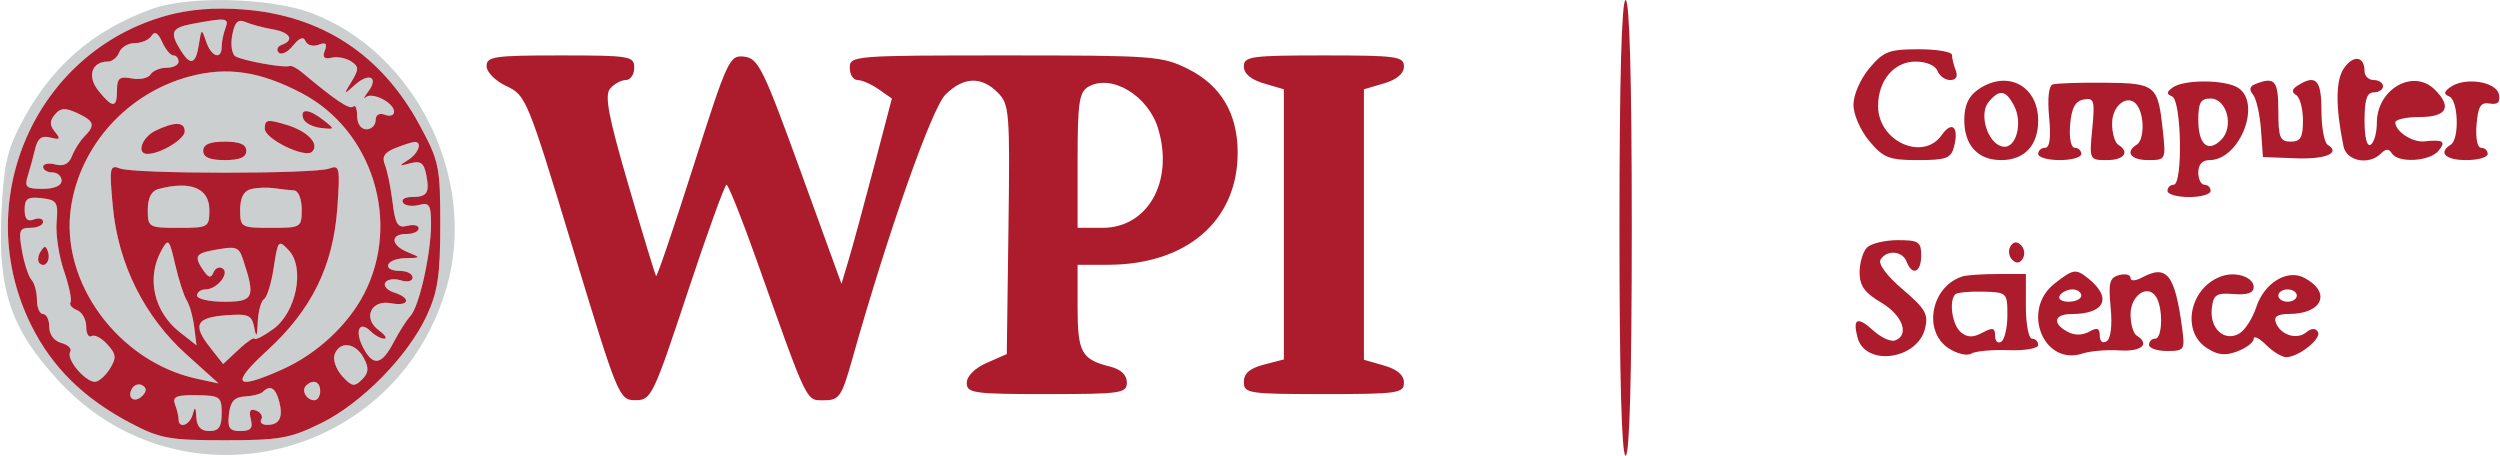 <svg xmlns="http://www.w3.org/2000/svg" width="406" height="74" viewBox="0 0 406 74" version="1.1"><path d="M 24.844 1.394 C 14.978 4.918, 8.138 10.919, 3.309 20.287 C 1.089 24.595, 0.552 27.150, 0.218 35 C -0.308 47.327, 1.862 53.577, 9.553 61.884 C 29.386 83.306, 64.516 74.758, 72.561 46.552 C 77.593 28.908, 67.426 8.419, 50.497 2.085 C 43.981 -0.353, 30.733 -0.710, 24.844 1.394 M 27 2.543 C 5.611 8.511, -4.939 32.795, 5.116 52.916 C 8.501 59.691, 13.620 64.714, 21.214 68.714 C 25.974 71.222, 27.494 71.499, 36.500 71.499 C 45.396 71.500, 47.121 71.195, 52.125 68.738 C 58.758 65.480, 66.265 57.831, 69.321 51.217 C 71.100 47.366, 71.500 44.664, 71.500 36.500 C 71.500 27.024, 71.322 26.172, 68.101 20.232 C 61.917 8.829, 52.209 2.488, 39.470 1.532 C 34.792 1.181, 30.691 1.513, 27 2.543 M 31.211 3.882 C 27.818 4.519, 27.514 5.248, 29.388 8.250 C 30.934 10.725, 31.801 10.427, 32.292 7.250 C 32.703 4.598, 32.745 4.580, 33.476 6.750 C 34.316 9.245, 36 9.800, 36 7.582 C 36 6.802, 36.273 5.452, 36.607 4.582 C 37.253 2.899, 36.772 2.836, 31.211 3.882 M 37.719 5.689 C 37.424 7.232, 37.654 8.786, 38.229 9.142 C 39.380 9.853, 46.188 11.076, 47.025 10.722 C 47.313 10.600, 48.213 11.056, 49.025 11.735 C 54.537 16.349, 56.803 17.863, 57.361 17.305 C 57.713 16.954, 58 17.642, 58 18.833 C 58 20.093, 58.628 21, 59.500 21 C 60.325 21, 61 20.339, 61 19.531 C 61 18.637, 61.586 18.288, 62.500 18.638 C 63.325 18.955, 64 18.732, 64 18.142 C 64 16.699, 60.478 14.889, 59.414 15.785 C 58.948 16.178, 59.110 15.784, 59.774 14.908 C 61.546 12.573, 59.988 11.706, 57.689 13.748 C 55.767 15.455, 55.752 15.442, 57.108 13.219 C 58.311 11.249, 58.296 10.805, 57 9.956 C 56.175 9.416, 54.746 9.154, 53.825 9.374 C 52.643 9.656, 52.326 9.314, 52.748 8.213 C 53.183 7.082, 52.905 6.822, 51.738 7.270 C 50.853 7.610, 49.903 7.350, 49.627 6.694 C 49.289 5.889, 48.620 6.127, 47.573 7.427 C 46.719 8.487, 45.679 8.988, 45.260 8.540 C 44.842 8.092, 45.063 7.525, 45.750 7.280 C 47.883 6.518, 47.129 5.249, 44.250 4.755 C 42.737 4.495, 40.770 3.968, 39.878 3.583 C 38.651 3.055, 38.125 3.568, 37.719 5.689 M 24.617 5.811 C 24.213 6.465, 22.994 7, 21.910 7 C 20.825 7, 19.678 7.675, 19.362 8.500 C 19.045 9.325, 18.214 10, 17.515 10 C 14.874 10, 14.103 12.413, 15.997 14.750 C 18.317 17.613, 19 17.587, 19 14.639 C 19 12.690, 19.417 12.357, 21.383 12.733 C 22.693 12.983, 24.070 12.696, 24.442 12.094 C 24.814 11.492, 25.991 11, 27.059 11 C 28.127 11, 29 10.550, 29 10 C 29 9.450, 28.619 9, 28.153 9 C 27.687 9, 26.866 8.015, 26.329 6.811 C 25.664 5.320, 25.117 5.001, 24.617 5.811 M 30.803 12.415 C 20.735 15.092, 13.042 23.567, 11.531 33.643 C 9.708 45.797, 19.229 58.759, 32 61.510 L 35.500 62.264 30.281 57.567 C 23.446 51.416, 19.194 42.886, 18.325 33.581 C 17.726 27.168, 17.812 26.714, 19.498 27.361 C 21.858 28.267, 51.129 28.271, 53.488 27.366 C 55.150 26.728, 55.252 27.234, 54.782 33.798 C 54.108 43.220, 50.600 50.337, 43.375 56.940 C 37.296 62.496, 38.153 63.469, 46 59.921 C 51.512 57.429, 56.526 52.759, 59.143 47.682 C 65.139 36.045, 60.499 21.154, 49 15.133 C 42.214 11.579, 36.918 10.788, 30.803 12.415 M 8.909 18.609 C 8.036 19.662, 8.042 20.346, 8.935 21.421 C 9.897 22.581, 9.760 22.750, 8.189 22.339 C 6.782 21.971, 6.116 22.463, 5.713 24.168 C 5.410 25.451, 4.867 27.438, 4.508 28.583 C 3.943 30.384, 4.270 30.667, 6.927 30.667 C 8.821 30.667, 10 30.155, 10 29.333 C 10 28.600, 9.325 28, 8.500 28 C 7.675 28, 7 27.592, 7 27.094 C 7 26.595, 7.895 26.421, 8.988 26.707 C 10.324 27.056, 11.207 26.616, 11.682 25.363 C 12.070 24.339, 12.976 22.905, 13.694 22.179 C 15.533 20.318, 15.331 19.661, 12.524 18.359 C 10.581 17.458, 9.821 17.511, 8.909 18.609 M 49.245 19.250 C 49.471 19.938, 50.746 20.626, 52.078 20.779 C 54.423 21.050, 54.439 21.010, 52.559 19.529 C 50.208 17.677, 48.685 17.549, 49.245 19.250 M 43 20.893 C 43 22.582, 49.562 25.772, 50.698 24.635 C 51.938 23.396, 49.995 21.334, 46.609 20.295 C 43.441 19.323, 43 19.396, 43 20.893 M 25.250 21.220 C 23.031 22.291, 22.101 25, 23.953 25 C 26.037 25, 30 22.601, 30 21.339 C 30 19.759, 28.365 19.718, 25.250 21.220 M 33 24.500 C 33 25.548, 34.056 26, 36.500 26 C 38.944 26, 40 25.548, 40 24.500 C 40 23.452, 38.944 23, 36.500 23 C 34.056 23, 33 23.452, 33 24.500 M 64.145 24.070 C 62.427 24.758, 61.984 25.484, 62.506 26.756 C 62.899 27.715, 63.459 30.449, 63.750 32.830 C 64.190 36.440, 64.588 37.080, 66.139 36.674 C 67.163 36.406, 68 36.595, 68 37.094 C 68 37.592, 67.100 38, 66 38 C 63.306 38, 63.461 39.848, 66.250 40.969 C 68.413 41.838, 68.393 41.876, 65.750 41.937 C 62.635 42.008, 61.912 44, 65 44 C 66.100 44, 67 44.480, 67 45.067 C 67 45.664, 66.155 45.867, 65.084 45.527 C 64.030 45.192, 62.899 45.355, 62.570 45.887 C 62.240 46.420, 62.877 47.144, 63.985 47.495 C 66.862 48.408, 66.482 49.815, 63.512 49.247 C 60.239 48.621, 58.855 51.690, 61.529 53.645 C 62.548 54.390, 62.936 55, 62.391 55 C 61.846 55, 60.867 54.468, 60.217 53.817 C 58.338 51.938, 57.531 53.755, 59.013 56.524 C 60.646 59.576, 62.009 59.283, 64 55.456 C 64.825 53.869, 66.024 51.999, 66.664 51.300 C 68.091 49.742, 70 41.177, 70 36.334 C 70 33.260, 69.724 32.839, 68.001 33.289 C 66.902 33.577, 65.750 33.404, 65.442 32.906 C 65.134 32.408, 65.734 32, 66.774 32 C 69.358 32, 69.794 31.371, 69.235 28.448 C 68.855 26.459, 68.318 26.061, 66.628 26.519 C 64.752 27.027, 64.707 26.966, 66.250 25.998 C 67.999 24.901, 68.666 22.944, 67.250 23.063 C 66.838 23.098, 65.440 23.551, 64.145 24.070 M 25.750 30.689 C 24.586 30.993, 24 32.127, 24 34.073 C 24 36.919, 24.139 37, 29 37 C 33.844 37, 34 36.910, 34 34.117 C 34 30.561, 31.003 29.317, 25.750 30.689 M 40.750 30.713 C 39.581 31.003, 39 32.118, 39 34.073 C 39 36.919, 39.139 37, 44 37 C 48.889 37, 49 36.933, 49 34 C 49 32.306, 48.456 30.968, 47.750 30.926 C 47.063 30.885, 45.600 30.723, 44.500 30.565 C 43.400 30.408, 41.712 30.475, 40.750 30.713 M 4 34.041 C 4 35.562, 4.450 36.041, 5.500 35.638 C 6.325 35.322, 7 35.499, 7 36.031 C 7 36.564, 6.080 37, 4.955 37 C 3.139 37, 2.984 37.422, 3.576 40.750 C 3.943 42.813, 4.638 44.927, 5.121 45.450 C 5.605 45.972, 6 47.435, 6 48.700 C 6 49.965, 6.450 51, 7 51 C 7.550 51, 8 51.942, 8 53.094 C 8 54.342, 8.803 55.397, 9.989 55.707 C 11.083 55.993, 11.713 56.655, 11.391 57.177 C 10.704 58.288, 13.801 62, 15.414 62 C 16.022 62, 17.108 61.057, 17.828 59.904 C 18.940 58.123, 18.881 57.527, 17.435 55.928 C 16.499 54.893, 15.343 54.288, 14.866 54.583 C 14.390 54.877, 14 54.177, 14 53.028 C 14 51.878, 13.328 50.679, 12.506 50.364 C 11.684 50.048, 11.210 49.470, 11.452 49.078 C 11.694 48.686, 11.215 46.402, 10.389 44.002 C 9.562 41.601, 9.023 38.032, 9.192 36.069 C 9.472 32.829, 9.246 32.471, 6.750 32.184 C 4.496 31.924, 4 32.260, 4 34.041 M 26.210 40.684 C 23.741 45.141, 24.985 50.647, 29.207 53.957 L 31.915 56.078 31.534 53.067 C 31.324 51.411, 30.781 49.481, 30.326 48.778 C 29.872 48.075, 29.032 45.475, 28.460 43 C 27.483 38.775, 27.346 38.634, 26.210 40.684 M 44.460 43.417 C 44.080 45.951, 43.371 48.271, 42.885 48.571 C 42.398 48.872, 41.939 50.554, 41.864 52.309 C 41.760 54.752, 41.624 54.960, 41.287 53.196 C 40.901 51.174, 40.347 50.930, 36.751 51.196 C 31.842 51.560, 31.232 52.754, 34.094 56.392 L 36.241 59.122 38.701 56.811 C 40.054 55.540, 41.247 54.725, 41.352 55 C 41.457 55.275, 42.831 54.562, 44.405 53.415 C 48.147 50.689, 49.551 43.444, 46.882 40.633 C 45.225 38.887, 45.122 39.005, 44.460 43.417 M 6.583 40.866 C 6.152 41.563, 6.070 42.403, 6.400 42.733 C 7.295 43.628, 8.271 42.312, 7.787 40.862 C 7.449 39.846, 7.213 39.846, 6.583 40.866 M 34.250 40.706 C 31.747 41.188, 31.533 41.796, 33.091 44 C 33.894 45.135, 34.276 45.194, 34.662 44.244 C 34.942 43.553, 35.604 43.255, 36.134 43.583 C 37.377 44.351, 35.241 47, 33.378 47 C 32.620 47, 32 47.450, 32 48 C 32 48.550, 33.998 49, 36.440 49 C 41.203 49, 41.508 48.329, 39.507 42.250 C 38.766 39.996, 38.436 39.900, 34.250 40.706 M 54.347 57.537 C 54.023 58.383, 54.569 59.972, 55.562 61.068 C 57.117 62.787, 57.561 62.867, 58.781 61.648 C 59.884 60.544, 59.946 59.768, 59.062 58.117 C 57.739 55.643, 55.194 55.331, 54.347 57.537 M 21.469 63.050 C 20.519 64.588, 21.820 65.580, 23.104 64.296 C 23.822 63.578, 23.839 63.019, 23.156 62.597 C 22.596 62.251, 21.837 62.455, 21.469 63.050 M 49.694 62.639 C 48.895 63.438, 49.798 65, 51.059 65 C 51.577 65, 52 64.325, 52 63.500 C 52 61.954, 50.820 61.513, 49.694 62.639 M 42.698 63.635 C 42.349 63.984, 41.037 64.322, 39.782 64.385 C 38.072 64.471, 37.421 65.189, 37.184 67.250 C 36.924 69.507, 37.259 70, 39.050 70 C 40.713 70, 41.113 69.541, 40.730 68.075 C 40.377 66.727, 40.641 66.309, 41.607 66.680 C 42.367 66.971, 42.740 67.612, 42.435 68.105 C 42.131 68.597, 42.557 69, 43.382 69 C 45.400 69, 46.019 67.788, 45.335 65.174 C 44.763 62.984, 43.870 62.463, 42.698 63.635 M 28.417 65.643 C 28.737 66.479, 29 67.577, 29 68.082 C 29 69.716, 30.839 69.054, 31.311 67.250 C 31.655 65.933, 31.797 66.057, 31.884 67.750 C 31.964 69.295, 32.627 70, 34 70 C 35.537 70, 36 69.333, 36 67.118 C 36 64.421, 35.737 64.232, 31.917 64.179 C 28.660 64.134, 27.951 64.431, 28.417 65.643" stroke="none" fill="#cbcfcf" fill-rule="evenodd"/><path d="M 263 37 C 263 61, 263.351 74, 264 74 C 264.649 74, 265 61, 265 37 C 265 13, 264.649 0, 264 0 C 263.351 0, 263 13, 263 37 M 27 2.543 C 5.611 8.511, -4.939 32.795, 5.116 52.916 C 8.501 59.691, 13.620 64.714, 21.214 68.714 C 25.974 71.222, 27.494 71.499, 36.500 71.499 C 45.396 71.500, 47.121 71.195, 52.125 68.738 C 58.758 65.480, 66.265 57.831, 69.321 51.217 C 71.100 47.366, 71.500 44.664, 71.500 36.500 C 71.500 27.024, 71.322 26.172, 68.101 20.232 C 61.917 8.829, 52.209 2.488, 39.470 1.532 C 34.792 1.181, 30.691 1.513, 27 2.543 M 31.211 3.882 C 27.818 4.519, 27.514 5.248, 29.388 8.250 C 30.934 10.725, 31.801 10.427, 32.292 7.250 C 32.703 4.598, 32.745 4.580, 33.476 6.750 C 34.316 9.245, 36 9.800, 36 7.582 C 36 6.802, 36.273 5.452, 36.607 4.582 C 37.253 2.899, 36.772 2.836, 31.211 3.882 M 37.719 5.689 C 37.424 7.232, 37.654 8.786, 38.229 9.142 C 39.380 9.853, 46.188 11.076, 47.025 10.722 C 47.313 10.600, 48.213 11.056, 49.025 11.735 C 54.537 16.349, 56.803 17.863, 57.361 17.305 C 57.713 16.954, 58 17.642, 58 18.833 C 58 20.093, 58.628 21, 59.500 21 C 60.325 21, 61 20.339, 61 19.531 C 61 18.637, 61.586 18.288, 62.500 18.638 C 63.325 18.955, 64 18.732, 64 18.142 C 64 16.699, 60.478 14.889, 59.414 15.785 C 58.948 16.178, 59.110 15.784, 59.774 14.908 C 61.546 12.573, 59.988 11.706, 57.689 13.748 C 55.767 15.455, 55.752 15.442, 57.108 13.219 C 58.311 11.249, 58.296 10.805, 57 9.956 C 56.175 9.416, 54.746 9.154, 53.825 9.374 C 52.643 9.656, 52.326 9.314, 52.748 8.213 C 53.183 7.082, 52.905 6.822, 51.738 7.270 C 50.853 7.610, 49.903 7.350, 49.627 6.694 C 49.289 5.889, 48.620 6.127, 47.573 7.427 C 46.719 8.487, 45.679 8.988, 45.260 8.540 C 44.842 8.092, 45.063 7.525, 45.750 7.280 C 47.883 6.518, 47.129 5.249, 44.250 4.755 C 42.737 4.495, 40.770 3.968, 39.878 3.583 C 38.651 3.055, 38.125 3.568, 37.719 5.689 M 24.617 5.811 C 24.213 6.465, 22.994 7, 21.910 7 C 20.825 7, 19.678 7.675, 19.362 8.500 C 19.045 9.325, 18.214 10, 17.515 10 C 14.874 10, 14.103 12.413, 15.997 14.750 C 18.317 17.613, 19 17.587, 19 14.639 C 19 12.690, 19.417 12.357, 21.383 12.733 C 22.693 12.983, 24.070 12.696, 24.442 12.094 C 24.814 11.492, 25.991 11, 27.059 11 C 28.127 11, 29 10.550, 29 10 C 29 9.450, 28.619 9, 28.153 9 C 27.687 9, 26.866 8.015, 26.329 6.811 C 25.664 5.320, 25.117 5.001, 24.617 5.811 M 303.589 11.077 C 302.131 12.810, 301 15.397, 301 17 C 301 18.603, 302.131 21.190, 303.589 22.923 C 305.880 25.646, 306.788 26, 311.472 26 C 316.067 26, 316.842 25.713, 317.335 23.826 C 318.169 20.637, 317.013 19.536, 315.339 21.927 C 312.297 26.269, 305 22.949, 305 17.223 C 305 13.068, 307.586 10, 311.088 10 C 312.810 10, 314.305 10.632, 314.638 11.500 C 314.955 12.325, 315.889 13, 316.714 13 C 317.671 13, 317.994 12.427, 317.607 11.418 C 317.273 10.548, 317 9.423, 317 8.918 C 317 8.413, 314.565 8, 311.589 8 C 306.774 8, 305.892 8.339, 303.589 11.077 M 79.022 10.750 C 79.034 11.733, 80.458 13.157, 82.272 14 C 85.417 15.461, 85.694 16.139, 93 40.241 C 100.361 64.523, 100.550 64.982, 103.177 64.991 C 105.759 65, 106.062 64.374, 111.656 47.500 C 114.847 37.875, 117.696 30, 117.988 30 C 118.281 30, 120.480 35.513, 122.876 42.250 C 131.294 65.924, 130.849 65, 133.834 65 C 136.302 65, 136.683 64.440, 138.427 58.250 C 144.169 37.873, 151.310 17.599, 153.527 15.382 C 156.441 12.468, 159.344 12.344, 162.021 15.021 C 163.934 16.934, 164.027 18.112, 163.771 37.271 L 163.500 57.500 160.250 58.930 C 158.298 59.790, 157 61.088, 157 62.180 C 157 63.847, 158.096 64, 170 64 C 182.085 64, 183 63.867, 183 62.108 C 183 60.880, 182.038 59.975, 180.256 59.528 C 175.624 58.365, 175 57.220, 175 49.878 L 175 43 179.874 43 C 192.725 43, 201.002 35.861, 200.998 24.782 C 200.996 18.486, 198.300 13.904, 193.038 11.250 C 188.762 9.094, 187.524 9, 163.288 9 C 138.667 9, 138 9.053, 138 11 C 138 12.100, 138.575 13, 139.277 13 C 139.980 13, 141.520 13.676, 142.698 14.501 L 144.842 16.003 141.922 27.133 C 140.316 33.254, 138.474 40.025, 137.828 42.179 L 136.655 46.096 130.013 27.798 C 123.968 11.143, 123.147 9.473, 120.875 9.202 C 118.472 8.915, 118.164 9.577, 112.600 27.030 C 109.422 36.999, 106.699 45.008, 106.549 44.828 C 106.398 44.647, 104.391 38.048, 102.088 30.162 C 98.812 18.942, 98.156 15.517, 99.073 14.412 C 99.718 13.635, 100.865 13, 101.622 13 C 102.380 13, 103 12.100, 103 11 C 103 9.111, 102.333 9, 91 9 C 80.230 9, 79.002 9.179, 79.022 10.750 M 202 10.793 C 202 11.953, 203.147 12.924, 205.250 13.543 L 208.500 14.500 208.500 36.436 L 208.500 58.373 205.250 59.215 C 202.967 59.807, 202 60.644, 202 62.029 C 202 63.889, 202.730 64, 215 64 C 226.995 64, 228 63.857, 228 62.145 C 228 60.909, 226.914 59.978, 224.750 59.357 L 221.500 58.425 221.500 36.463 L 221.500 14.500 224.750 13.543 C 226.853 12.924, 228 11.953, 228 10.793 C 228 9.161, 226.834 9, 215 9 C 203.166 9, 202 9.161, 202 10.793 M 380.673 11.056 C 379.297 13.021, 379.266 17.275, 380.581 23.750 C 381.077 26.192, 384.715 26.885, 386.687 24.913 C 387.470 24.130, 387.962 24.130, 388.446 24.913 C 389.436 26.515, 394.560 26.235, 396 24.500 C 397.284 22.953, 396.807 22.634, 393.690 22.958 C 391.767 23.158, 389 21.341, 389 19.878 C 389 19.395, 390.800 19, 393 19 C 397.359 19, 398.244 17.386, 395.429 14.571 C 391.935 11.078, 386 14.458, 386 19.941 C 386 21.559, 385.550 23.160, 385 23.500 C 384.389 23.878, 384 22.344, 384 19.559 C 384 16.173, 384.386 15, 385.500 15 C 386.325 15, 387 14.550, 387 14 C 387 13.450, 386.325 13, 385.500 13 C 384.675 13, 384 12.352, 384 11.559 C 384 9.125, 382.215 8.855, 380.673 11.056 M 30.803 12.415 C 20.735 15.092, 13.042 23.567, 11.531 33.643 C 9.708 45.797, 19.229 58.759, 32 61.510 L 35.500 62.264 30.281 57.567 C 23.446 51.416, 19.194 42.886, 18.325 33.581 C 17.726 27.168, 17.812 26.714, 19.498 27.361 C 21.858 28.267, 51.129 28.271, 53.488 27.366 C 55.150 26.728, 55.252 27.234, 54.782 33.798 C 54.108 43.220, 50.600 50.337, 43.375 56.940 C 37.296 62.496, 38.153 63.469, 46 59.921 C 51.512 57.429, 56.526 52.759, 59.143 47.682 C 65.139 36.045, 60.499 21.154, 49 15.133 C 42.214 11.579, 36.918 10.788, 30.803 12.415 M 176.750 14.088 C 175.251 14.954, 175 16.673, 175 26.050 L 175 37 179.045 37 C 186.416 37, 190.652 29.458, 188.088 20.899 C 186.479 15.529, 180.487 11.929, 176.750 14.088 M 321.223 14.557 C 319.673 15.642, 319 17.135, 319 19.485 C 319 23.609, 321.202 26, 325 26 C 328.771 26, 331 23.616, 331 19.584 C 331 13.877, 325.921 11.266, 321.223 14.557 M 333.354 13.715 C 332.715 13.928, 332.488 16.024, 332.777 19.033 C 333.094 22.334, 332.876 24, 332.127 24 C 331.507 24, 331 24.450, 331 25 C 331 25.550, 332.575 26, 334.500 26 C 336.425 26, 338 25.550, 338 25 C 338 24.450, 337.523 24, 336.940 24 C 336.326 24, 336.010 22.423, 336.190 20.258 C 336.416 17.530, 337.011 16.420, 338.387 16.159 C 340.085 15.836, 340.225 16.310, 339.784 20.900 C 339.298 25.956, 339.318 26, 342.147 26 C 344.969 26, 345.935 24.696, 344 23.500 C 343.450 23.160, 343 21.607, 343 20.048 C 343 16.953, 345.784 15.055, 347.155 17.216 C 348.292 19.008, 348.200 22.759, 347 23.500 C 345.059 24.700, 346.035 26, 348.877 26 C 351.714 26, 351.747 25.933, 351.249 21.250 C 350.454 13.790, 350.113 13.509, 341.774 13.432 C 337.723 13.395, 333.934 13.522, 333.354 13.715 M 352.897 14.176 C 351.822 14.928, 351.788 15.269, 352.750 15.659 C 354.281 16.281, 354.520 30, 353 30 C 352.450 30, 352 30.450, 352 31 C 352 31.550, 353.575 32, 355.500 32 C 357.425 32, 359 31.550, 359 31 C 359 30.450, 358.550 30, 358 30 C 357.450 30, 357 29.100, 357 28 C 357 26.736, 357.667 26, 358.811 26 C 363.860 26, 367.457 16.384, 363.250 14.135 C 360.959 12.910, 354.674 12.935, 352.897 14.176 M 366.208 13.676 C 365.343 14.023, 365.238 14.582, 365.890 15.367 C 366.425 16.012, 367.006 18.555, 367.181 21.020 L 367.500 25.500 372.719 25.705 C 377.692 25.900, 380.201 24.860, 378.016 23.510 C 377.457 23.165, 377 20.659, 377 17.941 C 377 12.953, 376.105 12.014, 373.143 13.890 C 372.197 14.490, 372.122 14.957, 372.893 15.434 C 373.502 15.810, 374 17.666, 374 19.559 C 374 22.333, 373.613 23, 372 23 C 370.267 23, 370 22.333, 370 18 C 370 13.043, 369.424 12.386, 366.208 13.676 M 398 14.110 C 396.872 14.894, 396.810 15.278, 397.750 15.659 C 399.235 16.262, 399.437 22.612, 398 23.500 C 395.917 24.787, 397.130 26, 400.500 26 C 402.425 26, 404 25.550, 404 25 C 404 24.450, 403.523 24, 402.940 24 C 402.326 24, 402.010 22.421, 402.190 20.250 C 402.438 17.249, 402.867 16.563, 404.336 16.813 C 405.640 17.036, 406.071 16.609, 405.827 15.338 C 405.427 13.264, 400.362 12.470, 398 14.110 M 322.950 16.560 C 321.301 18.548, 322.811 23.340, 325.235 23.807 C 327.421 24.228, 328.578 19.948, 327.050 17.093 C 325.713 14.596, 324.691 14.463, 322.950 16.560 M 357 19.441 C 357 23.485, 358.570 24.859, 360.726 22.703 C 362.842 20.586, 361.648 16, 358.981 16 C 357.390 16, 357 16.678, 357 19.441 M 8.909 18.609 C 8.036 19.662, 8.042 20.346, 8.935 21.421 C 9.897 22.581, 9.760 22.750, 8.189 22.339 C 6.782 21.971, 6.116 22.463, 5.713 24.168 C 5.410 25.451, 4.867 27.438, 4.508 28.583 C 3.943 30.384, 4.270 30.667, 6.927 30.667 C 8.821 30.667, 10 30.155, 10 29.333 C 10 28.600, 9.325 28, 8.500 28 C 7.675 28, 7 27.592, 7 27.094 C 7 26.595, 7.895 26.421, 8.988 26.707 C 10.324 27.056, 11.207 26.616, 11.682 25.363 C 12.070 24.339, 12.976 22.905, 13.694 22.179 C 15.533 20.318, 15.331 19.661, 12.524 18.359 C 10.581 17.458, 9.821 17.511, 8.909 18.609 M 49.245 19.250 C 49.471 19.938, 50.746 20.626, 52.078 20.779 C 54.423 21.050, 54.439 21.010, 52.559 19.529 C 50.208 17.677, 48.685 17.549, 49.245 19.250 M 43 20.893 C 43 22.582, 49.562 25.772, 50.698 24.635 C 51.938 23.396, 49.995 21.334, 46.609 20.295 C 43.441 19.323, 43 19.396, 43 20.893 M 25.250 21.220 C 23.031 22.291, 22.101 25, 23.953 25 C 26.037 25, 30 22.601, 30 21.339 C 30 19.759, 28.365 19.718, 25.250 21.220 M 33 24.500 C 33 25.548, 34.056 26, 36.500 26 C 38.944 26, 40 25.548, 40 24.500 C 40 23.452, 38.944 23, 36.500 23 C 34.056 23, 33 23.452, 33 24.500 M 64.145 24.070 C 62.427 24.758, 61.984 25.484, 62.506 26.756 C 62.899 27.715, 63.459 30.449, 63.750 32.830 C 64.190 36.440, 64.588 37.080, 66.139 36.674 C 67.163 36.406, 68 36.595, 68 37.094 C 68 37.592, 67.100 38, 66 38 C 63.306 38, 63.461 39.848, 66.250 40.969 C 68.413 41.838, 68.393 41.876, 65.750 41.937 C 62.635 42.008, 61.912 44, 65 44 C 66.100 44, 67 44.480, 67 45.067 C 67 45.664, 66.155 45.867, 65.084 45.527 C 64.030 45.192, 62.899 45.355, 62.570 45.887 C 62.240 46.420, 62.877 47.144, 63.985 47.495 C 66.862 48.408, 66.482 49.815, 63.512 49.247 C 60.239 48.621, 58.855 51.690, 61.529 53.645 C 62.548 54.390, 62.936 55, 62.391 55 C 61.846 55, 60.867 54.468, 60.217 53.817 C 58.338 51.938, 57.531 53.755, 59.013 56.524 C 60.646 59.576, 62.009 59.283, 64 55.456 C 64.825 53.869, 66.024 51.999, 66.664 51.300 C 68.091 49.742, 70 41.177, 70 36.334 C 70 33.260, 69.724 32.839, 68.001 33.289 C 66.902 33.577, 65.750 33.404, 65.442 32.906 C 65.134 32.408, 65.734 32, 66.774 32 C 69.358 32, 69.794 31.371, 69.235 28.448 C 68.855 26.459, 68.318 26.061, 66.628 26.519 C 64.752 27.027, 64.707 26.966, 66.250 25.998 C 67.999 24.901, 68.666 22.944, 67.250 23.063 C 66.838 23.098, 65.440 23.551, 64.145 24.070 M 25.750 30.689 C 24.586 30.993, 24 32.127, 24 34.073 C 24 36.919, 24.139 37, 29 37 C 33.844 37, 34 36.910, 34 34.117 C 34 30.561, 31.003 29.317, 25.750 30.689 M 40.750 30.713 C 39.581 31.003, 39 32.118, 39 34.073 C 39 36.919, 39.139 37, 44 37 C 48.889 37, 49 36.933, 49 34 C 49 32.306, 48.456 30.968, 47.750 30.926 C 47.063 30.885, 45.600 30.723, 44.500 30.565 C 43.400 30.408, 41.712 30.475, 40.750 30.713 M 4 34.041 C 4 35.562, 4.450 36.041, 5.500 35.638 C 6.325 35.322, 7 35.499, 7 36.031 C 7 36.564, 6.080 37, 4.955 37 C 3.139 37, 2.984 37.422, 3.576 40.750 C 3.943 42.813, 4.638 44.927, 5.121 45.450 C 5.605 45.972, 6 47.435, 6 48.700 C 6 49.965, 6.450 51, 7 51 C 7.550 51, 8 51.942, 8 53.094 C 8 54.342, 8.803 55.397, 9.989 55.707 C 11.083 55.993, 11.713 56.655, 11.391 57.177 C 10.704 58.288, 13.801 62, 15.414 62 C 16.022 62, 17.108 61.057, 17.828 59.904 C 18.940 58.123, 18.881 57.527, 17.435 55.928 C 16.499 54.893, 15.343 54.288, 14.866 54.583 C 14.390 54.877, 14 54.177, 14 53.028 C 14 51.878, 13.328 50.679, 12.506 50.364 C 11.684 50.048, 11.210 49.470, 11.452 49.078 C 11.694 48.686, 11.215 46.402, 10.389 44.002 C 9.562 41.601, 9.023 38.032, 9.192 36.069 C 9.472 32.829, 9.246 32.471, 6.750 32.184 C 4.496 31.924, 4 32.260, 4 34.041 M 26.210 40.684 C 23.741 45.141, 24.985 50.647, 29.207 53.957 L 31.915 56.078 31.534 53.067 C 31.324 51.411, 30.781 49.481, 30.326 48.778 C 29.872 48.075, 29.032 45.475, 28.460 43 C 27.483 38.775, 27.346 38.634, 26.210 40.684 M 44.460 43.417 C 44.080 45.951, 43.371 48.271, 42.885 48.571 C 42.398 48.872, 41.939 50.554, 41.864 52.309 C 41.760 54.752, 41.624 54.960, 41.287 53.196 C 40.901 51.174, 40.347 50.930, 36.751 51.196 C 31.842 51.560, 31.232 52.754, 34.094 56.392 L 36.241 59.122 38.701 56.811 C 40.054 55.540, 41.247 54.725, 41.352 55 C 41.457 55.275, 42.831 54.562, 44.405 53.415 C 48.147 50.689, 49.551 43.444, 46.882 40.633 C 45.225 38.887, 45.122 39.005, 44.460 43.417 M 303.200 40.200 C 302.540 40.860, 302 42.675, 302 44.234 C 302 46.412, 302.809 47.545, 305.500 49.133 C 308.983 51.188, 310.161 54.410, 307.750 55.289 C 307.063 55.540, 305.489 54.826, 304.254 53.702 C 301.650 51.333, 300.841 51.677, 301.659 54.805 C 302.902 59.557, 311.347 58.450, 312.623 53.368 C 313.206 51.042, 312.702 50.157, 308.992 46.993 C 306.419 44.799, 304.973 42.853, 305.401 42.160 C 306.416 40.517, 308.956 40.721, 309.638 42.500 C 310.546 44.866, 312 44.250, 312 41.500 C 312 39.272, 311.587 39, 308.200 39 C 306.110 39, 303.860 39.540, 303.200 40.200 M 326.500 40 C 326.101 40.646, 326.224 41.624, 326.774 42.174 C 327.441 42.841, 328.016 42.783, 328.500 42 C 328.899 41.354, 328.776 40.376, 328.226 39.826 C 327.559 39.159, 326.984 39.217, 326.500 40 M 6.583 40.866 C 6.152 41.563, 6.070 42.403, 6.400 42.733 C 7.295 43.628, 8.271 42.312, 7.787 40.862 C 7.449 39.846, 7.213 39.846, 6.583 40.866 M 34.250 40.706 C 31.747 41.188, 31.533 41.796, 33.091 44 C 33.894 45.135, 34.276 45.194, 34.662 44.244 C 34.942 43.553, 35.604 43.255, 36.134 43.583 C 37.377 44.351, 35.241 47, 33.378 47 C 32.620 47, 32 47.450, 32 48 C 32 48.550, 33.998 49, 36.440 49 C 41.203 49, 41.508 48.329, 39.507 42.250 C 38.766 39.996, 38.436 39.900, 34.250 40.706 M 318.750 44.880 C 313.630 46.439, 312.191 53.768, 316.456 56.563 C 317.807 57.448, 319.450 57.840, 320.108 57.433 C 320.766 57.026, 323.486 56.771, 326.152 56.865 C 328.888 56.962, 331 56.593, 331 56.018 C 331 55.458, 330.550 55, 330 55 C 329.450 55, 329 52.638, 329 49.750 L 329 44.500 324.500 44.500 C 322.025 44.500, 319.438 44.671, 318.750 44.880 M 333.635 46.073 C 328.196 50.350, 331.876 59.487, 338.201 57.411 C 339.465 56.996, 342.188 56.768, 344.250 56.905 C 347.778 57.138, 349.224 55.874, 347 54.500 C 346.450 54.160, 346 52.607, 346 51.048 C 346 47.953, 348.784 46.055, 350.155 48.216 C 351.309 50.036, 351.196 55, 350 55 C 349.450 55, 349 55.450, 349 56 C 349 56.550, 350.322 57, 351.937 57 C 354.754 57, 354.854 56.846, 354.372 53.250 C 353.213 44.591, 351.897 42.914, 347.928 45.039 C 346.786 45.650, 346 45.686, 346 45.129 C 346 44.611, 345.169 44.404, 344.154 44.670 C 342.597 45.077, 342.380 45.902, 342.769 49.946 C 343.050 52.874, 342.795 55.008, 342.115 55.429 C 341.472 55.827, 341 55.438, 341 54.509 C 341 53.280, 340.593 53.128, 339.276 53.866 C 338.182 54.478, 336.902 54.483, 335.776 53.880 C 333.242 52.524, 333.582 51, 336.418 51 C 341.817 51, 343.066 48.390, 339.169 45.250 C 337.109 43.590, 336.716 43.649, 333.635 46.073 M 361 44.793 C 355.701 46.446, 354.071 53.690, 358.365 56.504 C 360.163 57.681, 361.362 57.813, 363.365 57.051 C 364.814 56.500, 366 55.588, 366 55.025 C 366 54.461, 366.900 54.900, 368 56 C 369.100 57.100, 370.575 58, 371.277 58 C 373.299 58, 377.096 54.965, 376.428 53.883 C 376.039 53.254, 375.362 53.285, 374.538 53.969 C 373.007 55.239, 370.372 54.413, 369.609 52.423 C 369.220 51.409, 369.845 50.996, 371.781 50.985 C 377.189 50.954, 378.647 47.487, 374.243 45.130 C 371.464 43.643, 367.702 45.931, 366.411 49.896 C 365.811 51.736, 364.550 53.672, 363.608 54.199 C 361.207 55.543, 358.824 53.320, 359.199 50.086 C 359.461 47.834, 359.920 47.533, 362.750 47.754 C 364.977 47.928, 366 47.571, 366 46.620 C 366 45.069, 363.291 44.079, 361 44.793 M 317.537 47.796 C 316.464 48.870, 317.035 52.784, 318.436 53.947 C 319.502 54.832, 320.404 54.854, 321.936 54.034 C 323.620 53.133, 324 53.223, 324 54.524 C 324 55.401, 324.450 55.840, 325 55.500 C 325.550 55.160, 326 53.213, 326 51.174 C 326 47.538, 325.923 47.464, 322.037 47.362 C 319.858 47.305, 317.833 47.500, 317.537 47.796 M 334.500 48 C 334.160 48.550, 334.809 49, 335.941 49 C 337.073 49, 338 48.550, 338 48 C 338 47.450, 337.352 47, 336.559 47 C 335.766 47, 334.840 47.450, 334.500 48 M 370 48 C 370 48.550, 370.675 49, 371.500 49 C 372.325 49, 373 48.550, 373 48 C 373 47.450, 372.325 47, 371.500 47 C 370.675 47, 370 47.450, 370 48 M 54.347 57.537 C 54.023 58.383, 54.569 59.972, 55.562 61.068 C 57.117 62.787, 57.561 62.867, 58.781 61.648 C 59.884 60.544, 59.946 59.768, 59.062 58.117 C 57.739 55.643, 55.194 55.331, 54.347 57.537 M 21.469 63.050 C 20.519 64.588, 21.820 65.580, 23.104 64.296 C 23.822 63.578, 23.839 63.019, 23.156 62.597 C 22.596 62.251, 21.837 62.455, 21.469 63.050 M 49.694 62.639 C 48.895 63.438, 49.798 65, 51.059 65 C 51.577 65, 52 64.325, 52 63.500 C 52 61.954, 50.820 61.513, 49.694 62.639 M 42.698 63.635 C 42.349 63.984, 41.037 64.322, 39.782 64.385 C 38.072 64.471, 37.421 65.189, 37.184 67.250 C 36.924 69.507, 37.259 70, 39.050 70 C 40.713 70, 41.113 69.541, 40.730 68.075 C 40.377 66.727, 40.641 66.309, 41.607 66.680 C 42.367 66.971, 42.740 67.612, 42.435 68.105 C 42.131 68.597, 42.557 69, 43.382 69 C 45.400 69, 46.019 67.788, 45.335 65.174 C 44.763 62.984, 43.870 62.463, 42.698 63.635 M 28.417 65.643 C 28.737 66.479, 29 67.577, 29 68.082 C 29 69.716, 30.839 69.054, 31.311 67.250 C 31.655 65.933, 31.797 66.057, 31.884 67.750 C 31.964 69.295, 32.627 70, 34 70 C 35.537 70, 36 69.333, 36 67.118 C 36 64.421, 35.737 64.232, 31.917 64.179 C 28.660 64.134, 27.951 64.431, 28.417 65.643" stroke="none" fill="#ac1c2c" fill-rule="evenodd"/></svg>